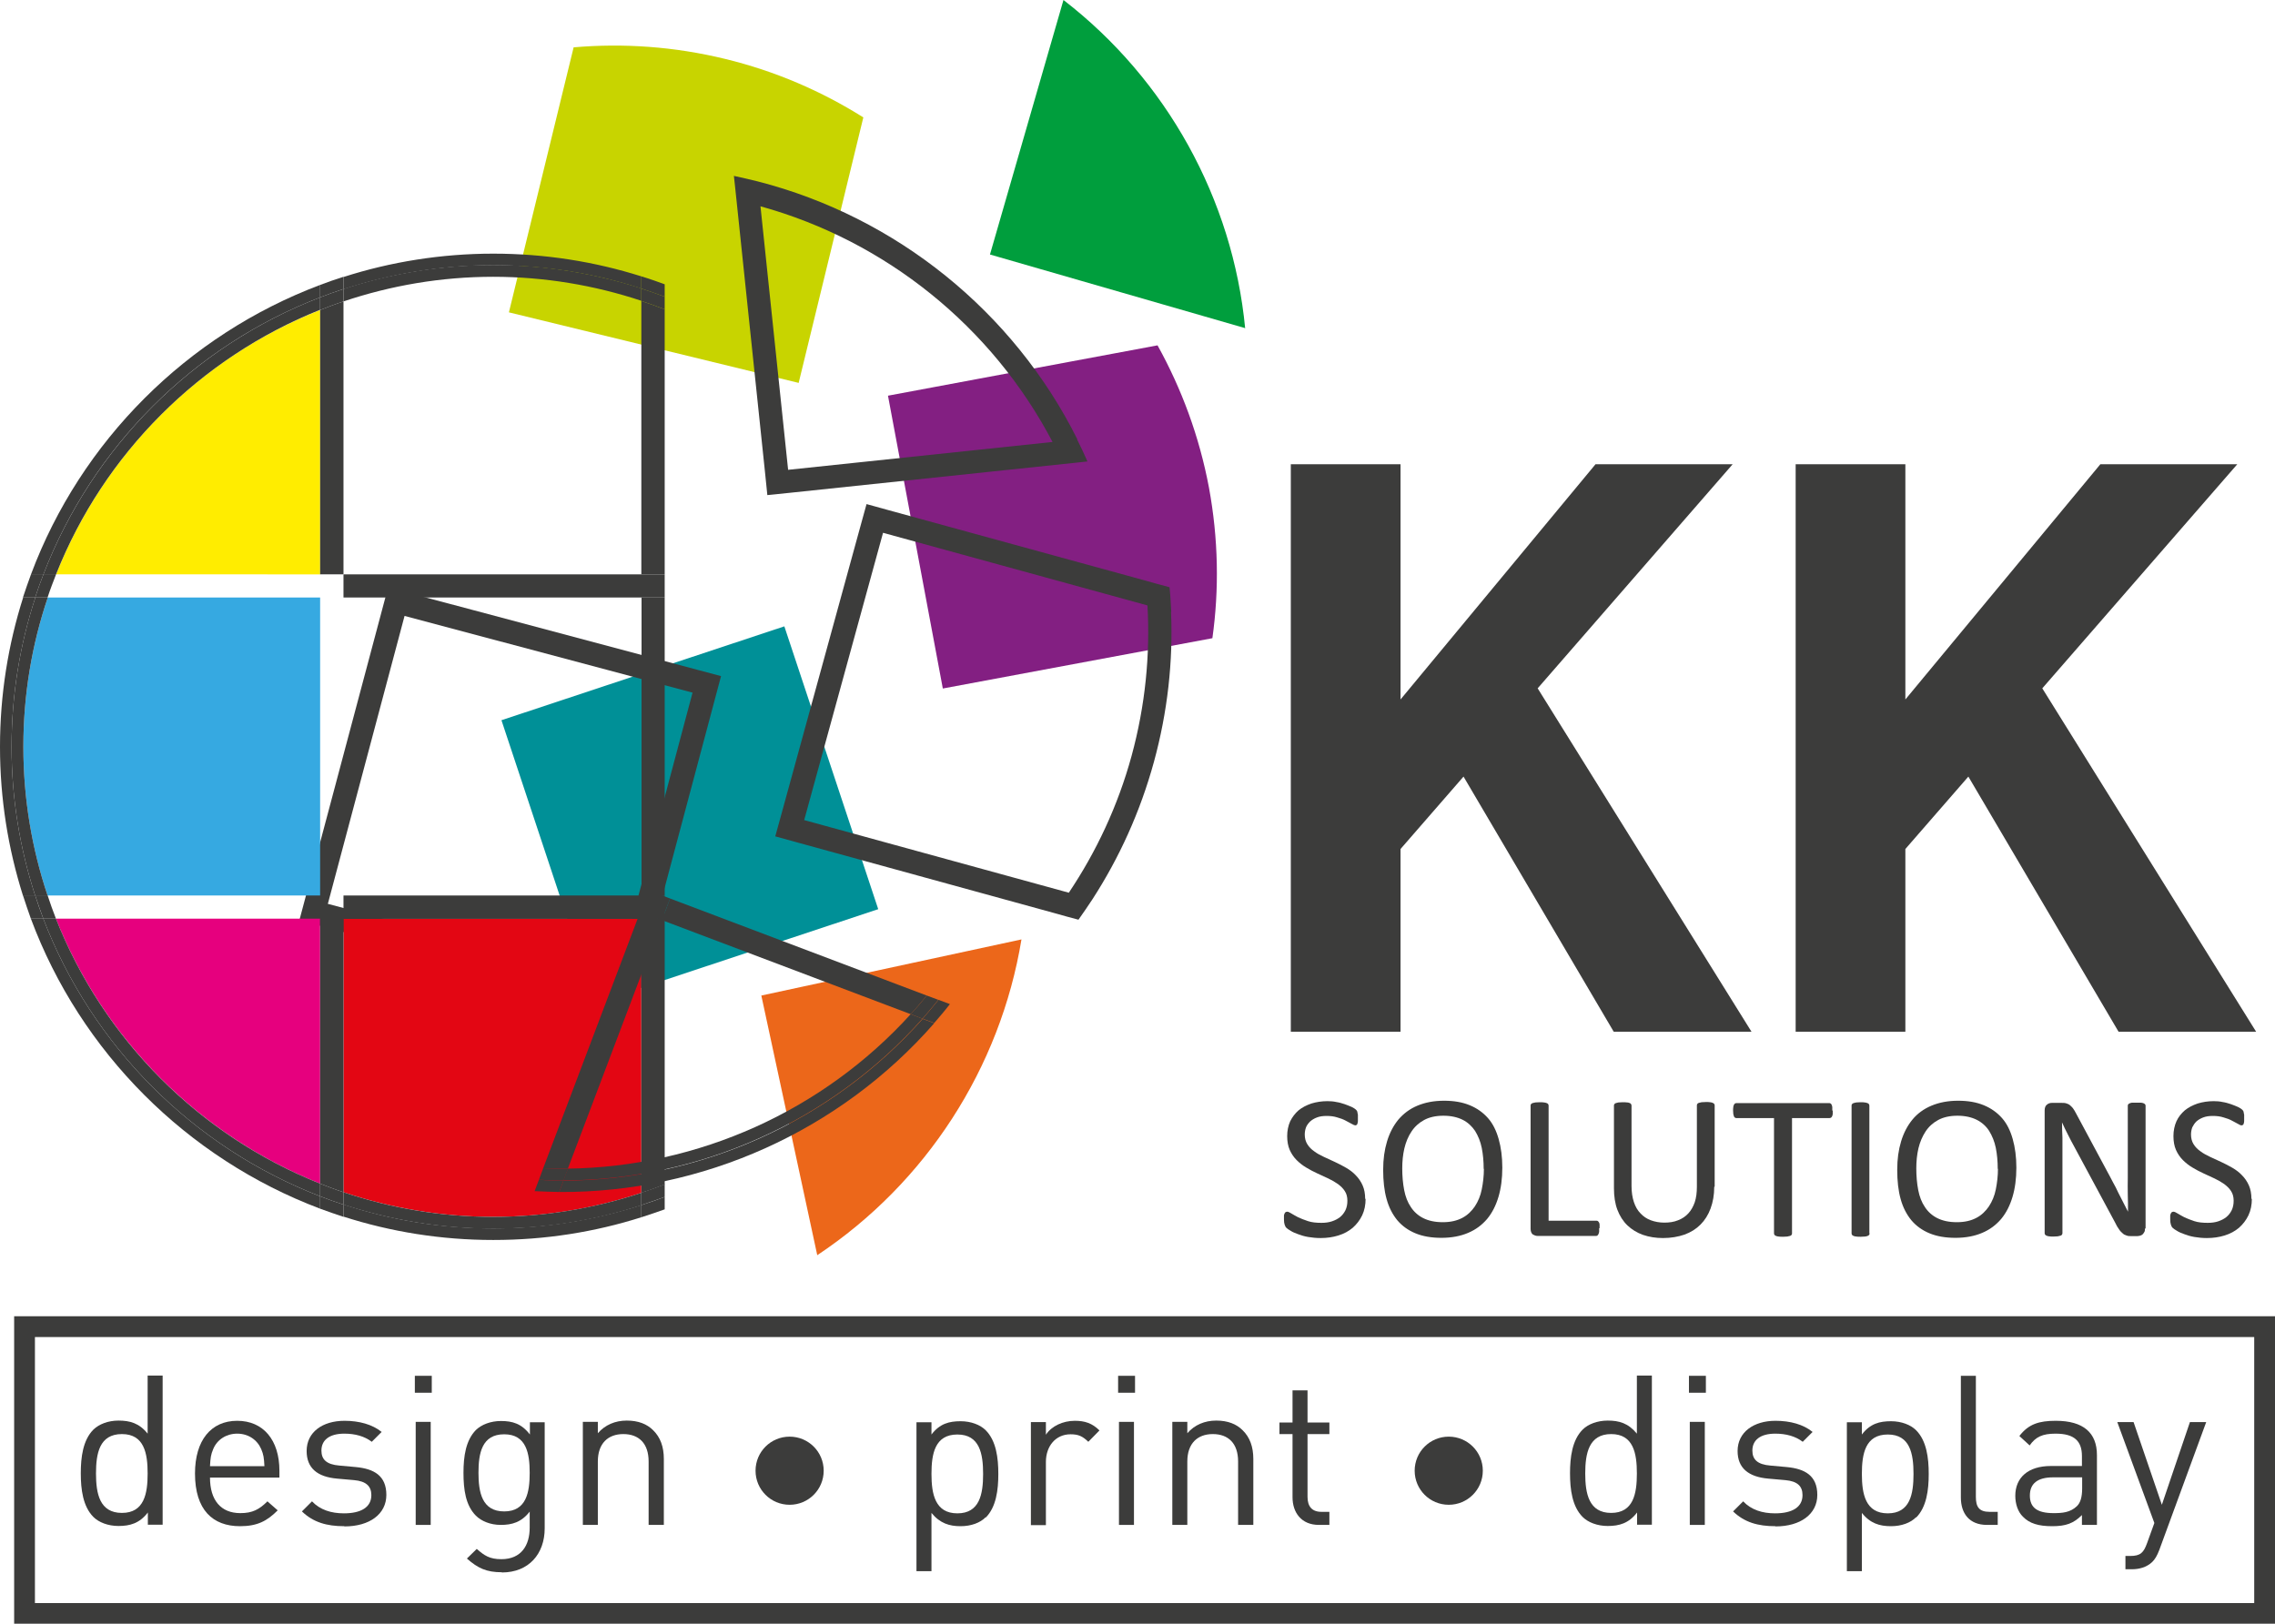 <?xml version="1.0" encoding="UTF-8"?><svg id="Layer_2" xmlns="http://www.w3.org/2000/svg" viewBox="0 0 106.17 75.79"><defs><style>.cls-1{fill:#009097;}.cls-2{fill:#ec671a;}.cls-3{fill:#e6007e;}.cls-4{fill:#ffed00;}.cls-5{fill:#831f82;}.cls-6{fill:#009e3d;}.cls-7{fill:#c8d400;}.cls-8{fill:#e30613;}.cls-9{fill:#36a9e1;}.cls-10{fill:#3c3c3b;}</style></defs><g id="Layer_1-2"><g><path class="cls-10" d="M6.9,71.18v-.58c-.39,.51-.84,.63-1.37,.63-.49,0-.92-.17-1.17-.42-.49-.49-.59-1.29-.59-2.04s.1-1.55,.59-2.04c.26-.25,.68-.42,1.17-.42,.53,0,.97,.12,1.36,.61v-2.71h.7v6.96h-.69Zm-1.21-4.24c-1.05,0-1.21,.9-1.21,1.84s.17,1.84,1.21,1.84,1.2-.9,1.2-1.84-.16-1.84-1.2-1.84"/><path class="cls-10" d="M9.8,68.97c0,1.05,.5,1.66,1.42,1.66,.56,0,.88-.17,1.26-.55l.48,.42c-.49,.49-.94,.74-1.76,.74-1.27,0-2.1-.76-2.1-2.46,0-1.55,.75-2.46,1.97-2.46s1.97,.9,1.97,2.33v.32h-3.24Zm2.39-1.33c-.19-.44-.61-.72-1.12-.72s-.94,.28-1.12,.72c-.11,.26-.13,.41-.15,.8h2.54c-.02-.39-.04-.54-.15-.8"/><path class="cls-10" d="M16.06,71.24c-.81,0-1.44-.18-1.97-.69l.47-.47c.38,.4,.9,.56,1.49,.56,.79,0,1.28-.28,1.28-.85,0-.42-.25-.65-.8-.7l-.79-.07c-.94-.08-1.43-.5-1.43-1.29,0-.88,.74-1.41,1.77-1.41,.68,0,1.3,.17,1.73,.52l-.46,.46c-.34-.26-.78-.38-1.28-.38-.7,0-1.07,.3-1.07,.79,0,.41,.23,.65,.84,.7l.77,.07c.84,.08,1.42,.4,1.42,1.3s-.79,1.47-1.95,1.47"/></g><path class="cls-10" d="M19.4,71.18h.7v-4.81h-.7v4.81Zm-.04-6.17h.79v-.79h-.79v.79Z"/><g><path class="cls-10" d="M23.42,73.39c-.72,0-1.12-.19-1.63-.64l.46-.45c.35,.31,.6,.48,1.15,.48,.93,0,1.32-.65,1.32-1.47v-.75c-.39,.5-.83,.62-1.35,.62-.49,0-.91-.18-1.16-.43-.48-.48-.58-1.22-.58-2s.11-1.52,.58-2c.26-.25,.68-.42,1.17-.42,.53,0,.96,.12,1.35,.63v-.57h.69v4.95c0,1.19-.74,2.06-2,2.06m.11-6.45c-1.05,0-1.2,.9-1.2,1.8s.16,1.8,1.2,1.8,1.19-.9,1.19-1.8-.15-1.8-1.19-1.8"/><path class="cls-10" d="M30.27,71.18v-2.96c0-.85-.46-1.28-1.18-1.28s-1.19,.44-1.19,1.28v2.96h-.7v-4.81h.7v.53c.34-.39,.81-.59,1.35-.59s.94,.16,1.23,.45c.34,.33,.5,.78,.5,1.34v3.08h-.7Z"/><path class="cls-10" d="M46,70.82c-.25,.26-.68,.42-1.17,.42-.52,0-.96-.13-1.36-.62v2.72h-.7v-6.95h.7v.57c.39-.51,.83-.62,1.36-.62,.49,0,.92,.17,1.17,.42,.49,.49,.59,1.29,.59,2.04s-.1,1.55-.59,2.04m-1.32-3.88c-1.05,0-1.21,.9-1.21,1.84s.17,1.84,1.21,1.84,1.2-.9,1.2-1.84-.16-1.84-1.2-1.84"/><path class="cls-10" d="M50.79,67.3c-.27-.26-.46-.35-.83-.35-.7,0-1.15,.56-1.15,1.29v2.95h-.7v-4.81h.7v.59c.26-.4,.79-.65,1.35-.65,.46,0,.81,.11,1.15,.45l-.52,.53Z"/></g><path class="cls-10" d="M52.22,71.18h.7v-4.81h-.7v4.81Zm-.04-6.17h.79v-.79h-.79v.79Z"/><g><path class="cls-10" d="M57.78,71.18v-2.96c0-.85-.46-1.28-1.18-1.28s-1.19,.44-1.19,1.28v2.96h-.7v-4.81h.7v.53c.34-.39,.81-.59,1.35-.59s.94,.16,1.23,.45c.34,.33,.5,.78,.5,1.34v3.08h-.7Z"/><path class="cls-10" d="M61.55,71.18c-.82,0-1.23-.58-1.23-1.29v-2.95h-.61v-.54h.61v-1.5h.7v1.5h1.02v.54h-1.02v2.93c0,.44,.2,.7,.65,.7h.37v.61h-.5Z"/><path class="cls-10" d="M76.4,71.18v-.58c-.39,.51-.84,.63-1.37,.63-.49,0-.92-.17-1.17-.42-.49-.49-.59-1.29-.59-2.04s.1-1.55,.59-2.04c.25-.25,.68-.42,1.17-.42,.53,0,.96,.12,1.36,.61v-2.71h.7v6.96h-.7Zm-1.21-4.24c-1.04,0-1.21,.9-1.21,1.84s.17,1.84,1.21,1.84,1.2-.9,1.2-1.84-.16-1.84-1.2-1.84"/></g><path class="cls-10" d="M78.86,71.18h.7v-4.81h-.7v4.81Zm-.04-6.17h.79v-.79h-.79v.79Z"/><g><path class="cls-10" d="M82.85,71.24c-.81,0-1.44-.18-1.97-.69l.47-.47c.38,.4,.9,.56,1.49,.56,.79,0,1.28-.28,1.28-.85,0-.42-.24-.65-.8-.7l-.79-.07c-.94-.08-1.44-.5-1.44-1.29,0-.88,.75-1.41,1.77-1.41,.69,0,1.3,.17,1.73,.52l-.46,.46c-.34-.26-.78-.38-1.28-.38-.7,0-1.07,.3-1.07,.79,0,.41,.23,.65,.84,.7l.77,.07c.84,.08,1.42,.4,1.42,1.3s-.79,1.47-1.95,1.47"/><path class="cls-10" d="M89.42,70.82c-.25,.26-.68,.42-1.17,.42-.53,0-.97-.13-1.36-.62v2.72h-.7v-6.95h.7v.57c.39-.51,.83-.62,1.36-.62,.49,0,.92,.17,1.17,.42,.49,.49,.59,1.29,.59,2.04s-.1,1.55-.59,2.04m-1.32-3.88c-1.05,0-1.21,.9-1.21,1.84s.17,1.84,1.21,1.84,1.2-.9,1.2-1.84-.16-1.84-1.2-1.84"/><path class="cls-10" d="M92.73,71.18c-.84,0-1.22-.55-1.22-1.28v-5.68h.7v5.65c0,.47,.15,.7,.64,.7h.38v.61h-.5Z"/><path class="cls-10" d="M97.16,71.18v-.46c-.39,.39-.75,.52-1.39,.52s-1.06-.13-1.36-.44c-.24-.23-.36-.6-.36-.98,0-.84,.59-1.39,1.66-1.39h1.45v-.46c0-.7-.35-1.05-1.23-1.05-.61,0-.93,.15-1.21,.55l-.48-.44c.43-.56,.92-.71,1.7-.71,1.29,0,1.92,.56,1.92,1.6v3.26h-.7Zm0-2.22h-1.35c-.72,0-1.08,.29-1.08,.85s.34,.82,1.11,.82c.41,0,.77-.03,1.08-.32,.17-.16,.25-.43,.25-.83v-.52Z"/><path class="cls-10" d="M100.77,72.35c-.1,.26-.2,.44-.34,.57-.26,.24-.6,.33-.94,.33h-.3v-.62h.22c.49,0,.63-.16,.79-.6l.34-.94-1.73-4.71h.76l1.32,3.86,1.31-3.86h.76l-2.19,5.97Z"/><path class="cls-10" d="M36.85,70.24c-.88,0-1.59-.71-1.59-1.59s.71-1.59,1.59-1.59,1.59,.71,1.59,1.59-.71,1.59-1.59,1.59"/><path class="cls-10" d="M67.61,70.24c-.88,0-1.59-.71-1.59-1.59s.71-1.59,1.59-1.59,1.59,.71,1.59,1.59-.71,1.59-1.59,1.59"/></g><rect class="cls-1" x="25.24" y="31.07" width="13.91" height="13.91" transform="translate(-10.34 12.08) rotate(-18.36)"/><path class="cls-10" d="M28.74,45.77l-13.44-3.58,3.58-13.44,13.44,3.58-3.58,13.44Zm3.86-14.49l-13.44-3.58-1.05-.28-.28,1.05-3.58,13.44-.28,1.05,1.05,.28,13.44,3.58,1.05,.28,.28-1.05,3.58-13.44,.28-1.05-1.05-.28Z"/><g><path class="cls-5" d="M43.99,32.14l12.59-2.35c.32-2.28,.28-4.64-.16-7.03-.45-2.39-1.28-4.62-2.4-6.64l-12.58,2.35,2.56,13.67Z"/><path class="cls-10" d="M37.53,38.28l3.68-13.41,12.34,3.39c.13,2.31-.1,4.67-.74,7.02-.64,2.34-1.65,4.48-2.93,6.39l-12.35-3.39Zm17.13-9.72c-.02-.38-.04-.77-.08-1.15l-.56-.15-.57-.16-11.96-3.28-1.05-.29-.29,1.05-3.68,13.41-.29,1.05,1.05,.29,11.97,3.29,.57,.16,.56,.15c.22-.31,.44-.63,.65-.95,1.25-1.93,2.23-4.08,2.87-6.41,.64-2.34,.9-4.7,.8-7.01"/><path class="cls-3" d="M2.61,42.88c2.22,5.63,6.71,10.13,12.33,12.37v-12.37H2.61Z"/><path class="cls-9" d="M14.94,27.89H2.23c-.74,2.19-1.14,4.53-1.14,6.97s.4,4.76,1.13,6.94H14.94v-13.91Z"/><path class="cls-8" d="M16.03,42.88v12.77c2.2,.74,4.55,1.15,6.99,1.15s4.74-.4,6.91-1.12v-12.8h-13.91Z"/><path class="cls-4" d="M14.94,14.47c-5.62,2.23-10.09,6.72-12.32,12.34H14.94V14.47Z"/><path class="cls-7" d="M37.27,17.88l3.02-12.4c-1.94-1.22-4.1-2.16-6.45-2.73-2.38-.58-4.76-.74-7.07-.54l-3.02,12.37,13.51,3.29Z"/><path class="cls-10" d="M16.03,26.8V14.07c-.37,.12-.73,.26-1.09,.4v12.34h1.09Z"/></g><g><path class="cls-10" d="M14.94,42.88v12.37c.36,.14,.72,.28,1.09,.4v-12.77h-1.09Z"/><path class="cls-10" d="M31.02,26.8V14.44c-.36-.14-.72-.27-1.09-.39v12.76h1.09Z"/></g><rect class="cls-10" x="29.94" y="27.89" width="1.08" height="13.91"/><path class="cls-10" d="M29.93,42.88v12.8c.37-.12,.73-.25,1.09-.39v-12.4h-1.09Z"/><rect class="cls-10" x="16.03" y="41.8" width="13.91" height="1.09"/><rect class="cls-10" x="29.94" y="41.8" width="1.08" height="1.09"/><rect class="cls-10" x="16.03" y="26.81" width="13.91" height="1.08"/><rect class="cls-10" x="29.94" y="26.81" width="1.08" height="1.08"/><g><path class="cls-10" d="M23.02,57.34c-2.44,0-4.79-.39-6.99-1.12v.57c2.21,.71,4.56,1.09,6.99,1.09s4.73-.37,6.91-1.06v-.57c-2.18,.7-4.5,1.09-6.91,1.09"/><path class="cls-10" d="M23.02,12.38c2.41,0,4.73,.38,6.91,1.09v-.57c-2.18-.69-4.5-1.06-6.91-1.06s-4.79,.38-6.99,1.09v.57c2.2-.72,4.55-1.12,6.99-1.12"/><path class="cls-10" d="M14.94,13.88v-.58c-6.21,2.34-11.16,7.28-13.49,13.5h.58c2.28-5.93,6.99-10.64,12.91-12.92"/><path class="cls-10" d="M.54,34.86c0-2.43,.39-4.77,1.11-6.97h-.57c-.7,2.2-1.08,4.54-1.08,6.97s.38,4.75,1.07,6.94h.57c-.71-2.19-1.1-4.52-1.1-6.94"/><path class="cls-10" d="M2.02,42.88h-.58c2.32,6.23,7.28,11.19,13.5,13.54v-.58c-5.93-2.29-10.65-7.02-12.92-12.96"/><path class="cls-10" d="M23.02,56.8c-2.45,0-4.8-.41-6.99-1.15v.58c2.2,.72,4.55,1.12,6.99,1.12s4.73-.38,6.91-1.09v-.58c-2.18,.72-4.5,1.12-6.91,1.12"/><path class="cls-10" d="M2.61,42.88h-.59c2.27,5.94,6.99,10.67,12.92,12.96v-.59c-5.63-2.24-10.11-6.73-12.33-12.37"/><path class="cls-10" d="M14.94,14.47v-.59c-5.92,2.28-10.63,7-12.91,12.92h.59c2.23-5.62,6.71-10.1,12.32-12.34"/><path class="cls-10" d="M1.09,34.86c0-2.44,.4-4.78,1.14-6.97h-.58c-.72,2.19-1.11,4.54-1.11,6.97s.39,4.75,1.1,6.94h.58c-.73-2.18-1.13-4.51-1.13-6.94"/><path class="cls-10" d="M23.02,12.92c2.41,0,4.74,.4,6.91,1.12v-.58c-2.18-.7-4.5-1.09-6.91-1.09s-4.79,.39-6.99,1.12v.58c2.2-.74,4.55-1.15,6.99-1.15"/><path class="cls-10" d="M14.94,55.84v.58c.36,.13,.72,.26,1.09,.38v-.57c-.37-.12-.73-.25-1.09-.39"/><path class="cls-10" d="M16.03,13.49v-.57c-.37,.12-.73,.24-1.09,.38v.58c.36-.14,.72-.27,1.09-.39"/><path class="cls-10" d="M14.94,55.25v.59c.36,.14,.72,.27,1.09,.39v-.58c-.37-.12-.73-.26-1.09-.4"/><path class="cls-10" d="M16.03,14.07v-.58c-.37,.12-.73,.25-1.09,.39v.59c.36-.14,.72-.28,1.09-.4"/><path class="cls-10" d="M31.02,13.85v-.58c-.36-.13-.72-.26-1.09-.37v.57c.37,.12,.73,.25,1.09,.38"/><path class="cls-10" d="M29.93,56.25v.57c.37-.12,.73-.24,1.09-.37v-.58c-.36,.14-.72,.26-1.09,.38"/><path class="cls-10" d="M29.93,55.67v.58c.37-.12,.73-.25,1.09-.38v-.59c-.36,.14-.72,.27-1.09,.39"/><path class="cls-10" d="M31.02,14.44v-.59c-.36-.14-.72-.26-1.09-.38v.58c.37,.12,.73,.25,1.09,.39"/><path class="cls-10" d="M1.64,41.79h-.57c.12,.37,.24,.73,.37,1.09h.58c-.14-.36-.26-.72-.38-1.09"/><path class="cls-10" d="M2.22,41.79h-.58c.12,.37,.25,.73,.38,1.09h.59c-.14-.36-.27-.72-.39-1.09"/><path class="cls-10" d="M2.03,26.8h-.58c-.13,.36-.26,.72-.38,1.09h.57c.12-.37,.25-.73,.39-1.09"/><path class="cls-10" d="M2.62,26.8h-.59c-.14,.36-.27,.72-.39,1.09h.58c.12-.37,.26-.73,.4-1.09"/><path class="cls-6" d="M58.11,15.33c-.58-6.04-3.67-11.62-8.48-15.33l-3.43,11.88,11.92,3.44Z"/><path class="cls-10" d="M36.78,21.93l-1.29-12.3c5.85,1.62,10.81,5.62,13.63,11l-12.34,1.3Zm13.5-1.42c-2.98-5.97-8.45-10.38-14.91-12.04-.37-.09-.74-.18-1.12-.26l.06,.56,.06,.57,1.33,12.69,.11,1.08,1.08-.11,12.73-1.34,.57-.06,.56-.06c-.15-.35-.32-.7-.49-1.04"/><path class="cls-2" d="M38.14,58.59c5.07-3.37,8.54-8.73,9.53-14.74l-12.14,2.62,2.61,12.12Z"/><path class="cls-10" d="M29.88,42.56l-4.53,11.97c.39,.02,.77,.02,1.15,.02l4.39-11.6-1.01-.38Z"/><path class="cls-10" d="M30.89,42.95l11.61,4.39c.26-.28,.51-.58,.75-.87l-11.98-4.53-.38,1.01Z"/></g><rect class="cls-10" x="30.03" y="41.71" width="1.08" height="1.08" transform="translate(-19.76 55.89) rotate(-69.27)"/><g><path class="cls-10" d="M26.3,55.1l-.2,.54c6.68,.04,13.1-2.85,17.5-7.88l-.54-.2c-4.25,4.78-10.37,7.53-16.76,7.55"/><path class="cls-10" d="M26.5,54.55l-.21,.55c6.39-.01,12.51-2.77,16.76-7.55l-.55-.21c-4.09,4.51-9.91,7.13-16,7.21"/><path class="cls-10" d="M25.15,55.07l-.2,.53c.38,.02,.76,.03,1.15,.04l.2-.54c-.38,0-.77,0-1.15-.03"/><path class="cls-10" d="M25.35,54.53l-.2,.54c.38,.02,.77,.03,1.15,.03l.21-.55c-.38,0-.77,0-1.15-.02"/><path class="cls-10" d="M43.8,46.67c-.24,.3-.49,.59-.74,.88l.54,.2c.25-.29,.5-.58,.73-.88l-.53-.2Z"/><path class="cls-10" d="M42.5,47.34l.55,.21c.25-.29,.5-.58,.74-.88l-.54-.2c-.24,.3-.49,.59-.75,.87"/><path class="cls-10" d="M63.73,55.95c0,.29-.05,.55-.16,.78-.11,.23-.26,.42-.44,.58-.19,.16-.41,.28-.67,.36-.26,.08-.53,.12-.83,.12-.21,0-.4-.02-.58-.05-.18-.03-.34-.08-.47-.13-.14-.05-.26-.1-.35-.16-.09-.05-.16-.1-.2-.14-.04-.04-.06-.09-.08-.15-.02-.06-.03-.14-.03-.24,0-.07,0-.13,0-.17,0-.05,.02-.08,.03-.11,.01-.03,.03-.05,.05-.06,.02-.01,.04-.02,.07-.02,.05,0,.11,.03,.19,.08,.08,.05,.19,.11,.32,.18,.13,.06,.28,.12,.46,.18,.18,.06,.39,.08,.63,.08,.18,0,.34-.02,.49-.07,.15-.05,.28-.12,.38-.2,.11-.09,.19-.2,.25-.32,.06-.13,.09-.27,.09-.44,0-.18-.04-.33-.12-.45-.08-.13-.19-.23-.32-.33-.13-.09-.28-.18-.45-.26-.17-.08-.34-.16-.52-.24-.17-.08-.35-.17-.51-.27-.17-.1-.32-.22-.45-.35s-.24-.29-.32-.47c-.08-.18-.12-.4-.12-.65s.05-.49,.14-.69c.1-.2,.23-.37,.39-.51,.17-.14,.37-.24,.6-.32,.23-.07,.48-.11,.75-.11,.14,0,.28,.01,.41,.04,.14,.02,.27,.06,.39,.1,.12,.04,.23,.09,.33,.13,.1,.05,.16,.09,.19,.12,.03,.03,.05,.05,.06,.07,0,.02,.02,.04,.02,.07,0,.03,.01,.06,.02,.1,0,.04,0,.09,0,.15,0,.06,0,.11,0,.15,0,.05-.01,.08-.02,.11,0,.03-.02,.05-.04,.07-.02,.01-.04,.02-.06,.02-.03,0-.09-.02-.17-.07-.08-.04-.17-.09-.28-.15-.11-.06-.24-.11-.39-.15-.15-.05-.32-.07-.5-.07-.17,0-.32,.02-.45,.07-.13,.05-.23,.11-.32,.19-.08,.08-.15,.17-.19,.27-.04,.11-.06,.22-.06,.34,0,.17,.04,.32,.12,.45,.08,.13,.19,.24,.32,.33,.13,.1,.28,.18,.45,.26,.17,.08,.34,.16,.52,.24,.17,.08,.35,.17,.52,.27,.17,.1,.32,.21,.45,.35,.13,.13,.24,.29,.32,.47,.08,.18,.12,.39,.12,.64"/><path class="cls-10" d="M70.11,54.51c0,.5-.06,.96-.18,1.36-.12,.4-.29,.74-.53,1.03-.24,.28-.53,.5-.89,.65-.35,.15-.77,.23-1.24,.23s-.87-.07-1.21-.21c-.34-.14-.62-.34-.85-.61-.22-.27-.39-.59-.5-.99-.11-.39-.16-.85-.16-1.36s.06-.93,.18-1.33c.12-.4,.3-.74,.53-1.02,.24-.28,.53-.5,.89-.65,.36-.15,.77-.23,1.24-.23s.86,.07,1.2,.21c.34,.14,.62,.34,.85,.6,.23,.26,.39,.59,.5,.98,.11,.39,.17,.83,.17,1.33m-.87,.06c0-.35-.03-.68-.09-.98s-.17-.56-.31-.79c-.15-.22-.34-.4-.58-.52-.24-.12-.54-.19-.9-.19s-.66,.07-.9,.2c-.24,.13-.44,.31-.59,.54-.15,.22-.26,.49-.33,.78-.07,.3-.1,.61-.1,.94,0,.36,.03,.7,.09,1.01,.06,.31,.16,.57,.31,.79,.14,.22,.34,.4,.58,.52,.24,.12,.54,.19,.91,.19s.66-.07,.91-.2c.25-.13,.44-.32,.59-.54,.15-.23,.26-.49,.32-.79s.1-.62,.1-.96"/><path class="cls-10" d="M74.63,57.33c0,.06,0,.12,0,.16,0,.04-.02,.08-.03,.11-.01,.03-.03,.05-.05,.07-.02,.02-.05,.02-.07,.02h-2.74c-.07,0-.14-.03-.21-.07-.06-.05-.1-.14-.1-.26v-5.75s0-.05,.02-.07c.01-.02,.03-.03,.07-.05,.03-.01,.08-.02,.13-.03,.05,0,.12-.01,.2-.01s.15,0,.2,.01c.05,0,.09,.02,.13,.03,.03,.01,.06,.03,.07,.05,.01,.02,.02,.04,.02,.07v5.37h2.23s.05,0,.07,.02c.02,.01,.04,.04,.05,.06,.02,.03,.03,.06,.03,.11,0,.04,0,.1,0,.16"/><path class="cls-10" d="M80,55.4c0,.38-.06,.71-.17,1.01-.11,.3-.27,.55-.47,.75-.21,.21-.45,.36-.75,.47-.29,.1-.63,.16-1,.16-.34,0-.65-.05-.94-.15-.28-.1-.52-.25-.72-.44-.2-.19-.36-.44-.47-.73-.11-.29-.16-.63-.16-1.01v-3.85s0-.05,.02-.07c.01-.02,.04-.04,.07-.05s.07-.02,.12-.03c.05,0,.12-.01,.2-.01,.08,0,.14,0,.2,.01,.06,0,.1,.02,.13,.03s.05,.03,.06,.05c.01,.02,.02,.04,.02,.07v3.75c0,.29,.04,.54,.11,.75,.07,.21,.17,.39,.31,.53,.13,.14,.29,.25,.48,.32,.19,.07,.4,.11,.63,.11s.45-.03,.64-.11c.19-.07,.35-.18,.48-.32,.13-.14,.23-.32,.3-.52,.07-.21,.1-.45,.1-.73v-3.79s0-.05,.02-.07c.01-.02,.04-.04,.07-.05,.03-.01,.08-.02,.13-.03,.05,0,.12-.01,.2-.01s.14,0,.2,.01c.05,0,.09,.02,.12,.03s.05,.03,.07,.05c.01,.02,.02,.04,.02,.07v3.79Z"/><path class="cls-10" d="M85.53,51.84c0,.06,0,.11,0,.16,0,.04-.02,.08-.03,.11-.02,.03-.03,.05-.05,.06-.02,.01-.04,.02-.07,.02h-1.75v5.38s0,.05-.02,.07c-.01,.02-.04,.04-.07,.05-.03,0-.07,.02-.13,.03-.05,0-.12,.01-.2,.01-.08,0-.14,0-.2-.01-.05,0-.1-.02-.13-.03-.03-.01-.05-.03-.07-.05-.01-.02-.02-.04-.02-.07v-5.38h-1.75s-.05,0-.07-.02c-.02-.01-.04-.03-.05-.06-.01-.03-.02-.06-.03-.11,0-.05-.01-.1-.01-.16s0-.11,.01-.16c0-.05,.02-.08,.03-.11,.01-.03,.03-.05,.05-.06,.02-.01,.04-.02,.07-.02h4.32s.05,0,.07,.02c.02,.01,.04,.03,.05,.06,.01,.03,.03,.07,.03,.11,0,.05,0,.1,0,.16"/><path class="cls-10" d="M87.25,57.57s0,.05-.02,.07c-.01,.02-.03,.03-.07,.05s-.07,.02-.13,.03c-.05,0-.12,.01-.2,.01-.08,0-.14,0-.2-.01-.05,0-.1-.02-.13-.03-.03-.01-.05-.03-.07-.05-.01-.02-.02-.04-.02-.07v-5.96s0-.05,.02-.07c.01-.02,.04-.03,.07-.05,.03-.01,.08-.02,.13-.03,.05,0,.12-.01,.19-.01,.08,0,.15,0,.2,.01,.05,0,.09,.02,.13,.03,.03,.01,.06,.03,.07,.05,.01,.02,.02,.04,.02,.07v5.96Z"/><path class="cls-10" d="M94.1,54.51c0,.5-.06,.96-.18,1.36-.12,.4-.29,.74-.53,1.03-.24,.28-.53,.5-.89,.65-.35,.15-.77,.23-1.24,.23s-.87-.07-1.21-.21c-.34-.14-.62-.34-.85-.61-.22-.27-.39-.59-.5-.99-.11-.39-.16-.85-.16-1.36s.06-.93,.18-1.33c.12-.4,.3-.74,.53-1.02s.53-.5,.89-.65c.36-.15,.77-.23,1.24-.23s.86,.07,1.2,.21c.34,.14,.62,.34,.85,.6,.23,.26,.39,.59,.5,.98,.11,.39,.17,.83,.17,1.33m-.87,.06c0-.35-.03-.68-.09-.98s-.17-.56-.31-.79c-.14-.22-.34-.4-.58-.52-.24-.12-.54-.19-.9-.19s-.66,.07-.9,.2c-.24,.13-.44,.31-.59,.54s-.26,.49-.33,.78c-.07,.3-.1,.61-.1,.94,0,.36,.03,.7,.09,1.01,.06,.31,.16,.57,.31,.79,.14,.22,.34,.4,.58,.52,.24,.12,.54,.19,.91,.19s.66-.07,.91-.2,.44-.32,.59-.54c.15-.23,.26-.49,.32-.79s.1-.62,.1-.96"/><path class="cls-10" d="M100.1,57.35c0,.06,0,.12-.03,.16-.02,.04-.05,.08-.08,.11-.04,.03-.07,.05-.12,.06-.04,.01-.09,.02-.13,.02h-.27c-.09,0-.16,0-.23-.03-.07-.02-.13-.05-.18-.1-.06-.05-.12-.11-.17-.19-.06-.08-.12-.18-.18-.31l-1.9-3.53c-.1-.18-.2-.37-.3-.57-.1-.2-.2-.39-.28-.58h0c0,.23,.01,.46,.02,.71,0,.24,0,.48,0,.71v3.75s0,.04-.02,.07c-.01,.02-.04,.04-.07,.05-.03,0-.07,.02-.13,.03-.05,0-.12,.01-.2,.01s-.15,0-.2-.01c-.05,0-.09-.02-.12-.03-.03-.01-.05-.03-.07-.05-.01-.02-.02-.04-.02-.07v-5.73c0-.13,.04-.22,.11-.27,.07-.06,.15-.08,.24-.08h.41c.1,0,.18,0,.24,.02,.06,.02,.12,.04,.17,.08,.05,.04,.1,.09,.15,.15,.05,.07,.1,.15,.15,.25l1.46,2.72c.09,.17,.18,.33,.26,.49,.09,.16,.17,.31,.24,.47,.08,.15,.15,.3,.23,.45,.08,.15,.15,.3,.23,.45h0c0-.25,0-.52-.01-.79s0-.54,0-.79v-3.37s0-.04,.02-.06c.01-.02,.04-.04,.07-.05,.03-.01,.07-.03,.13-.03,.05,0,.12,0,.2,0,.07,0,.14,0,.19,0,.05,0,.1,.02,.13,.03,.03,.01,.05,.03,.07,.05,.01,.02,.02,.04,.02,.06v5.73Z"/><path class="cls-10" d="M105.09,55.95c0,.29-.05,.55-.16,.78-.11,.23-.26,.42-.44,.58-.19,.16-.41,.28-.67,.36-.26,.08-.53,.12-.83,.12-.21,0-.4-.02-.58-.05-.18-.03-.34-.08-.47-.13-.14-.05-.26-.1-.35-.16-.09-.05-.16-.1-.2-.14-.04-.04-.06-.09-.08-.15-.02-.06-.03-.14-.03-.24,0-.07,0-.13,0-.17,0-.05,.02-.08,.03-.11,.01-.03,.03-.05,.05-.06,.02-.01,.04-.02,.07-.02,.05,0,.11,.03,.19,.08,.08,.05,.19,.11,.32,.18,.13,.06,.28,.12,.46,.18,.18,.06,.39,.08,.63,.08,.18,0,.34-.02,.49-.07,.15-.05,.28-.12,.38-.2,.11-.09,.19-.2,.25-.32,.06-.13,.09-.27,.09-.44,0-.18-.04-.33-.12-.45-.08-.13-.19-.23-.32-.33-.13-.09-.28-.18-.45-.26-.17-.08-.34-.16-.52-.24-.17-.08-.35-.17-.51-.27-.17-.1-.32-.22-.45-.35-.13-.13-.24-.29-.32-.47-.08-.18-.12-.4-.12-.65s.05-.49,.14-.69c.09-.2,.23-.37,.39-.51,.17-.14,.37-.24,.6-.32,.23-.07,.48-.11,.75-.11,.14,0,.28,.01,.41,.04,.14,.02,.27,.06,.39,.1,.12,.04,.23,.09,.33,.13,.1,.05,.16,.09,.19,.12,.03,.03,.05,.05,.06,.07,0,.02,.02,.04,.02,.07,0,.03,.01,.06,.02,.1,0,.04,0,.09,0,.15,0,.06,0,.11,0,.15,0,.05-.01,.08-.02,.11,0,.03-.02,.05-.04,.07-.02,.01-.04,.02-.06,.02-.04,0-.09-.02-.17-.07-.08-.04-.17-.09-.28-.15-.11-.06-.24-.11-.39-.15-.15-.05-.32-.07-.5-.07-.17,0-.32,.02-.45,.07-.13,.05-.23,.11-.32,.19-.08,.08-.14,.17-.19,.27-.04,.11-.06,.22-.06,.34,0,.17,.04,.32,.12,.45,.08,.13,.19,.24,.32,.33,.13,.1,.28,.18,.45,.26,.17,.08,.34,.16,.52,.24,.17,.08,.35,.17,.52,.27,.17,.1,.32,.21,.45,.35,.13,.13,.24,.29,.32,.47,.08,.18,.12,.39,.12,.64"/></g><polygon class="cls-10" points="60.24 21.67 65.36 21.67 65.36 32.65 74.46 21.67 80.86 21.67 71.76 32.13 81.74 48.16 75.31 48.16 68.3 36.25 65.36 39.63 65.36 48.16 60.24 48.16 60.24 21.67"/><polygon class="cls-10" points="98.02 21.67 88.92 32.65 88.92 21.67 83.8 21.67 83.8 48.16 88.92 48.16 88.92 39.63 91.86 36.25 98.87 48.16 105.29 48.16 95.31 32.13 104.41 21.67 98.02 21.67"/><path class="cls-10" d="M106.17,75.79H.66v-14.35H106.17v14.35Zm-104.54-.96H105.2v-12.42H1.63v12.42Z"/></g></svg>